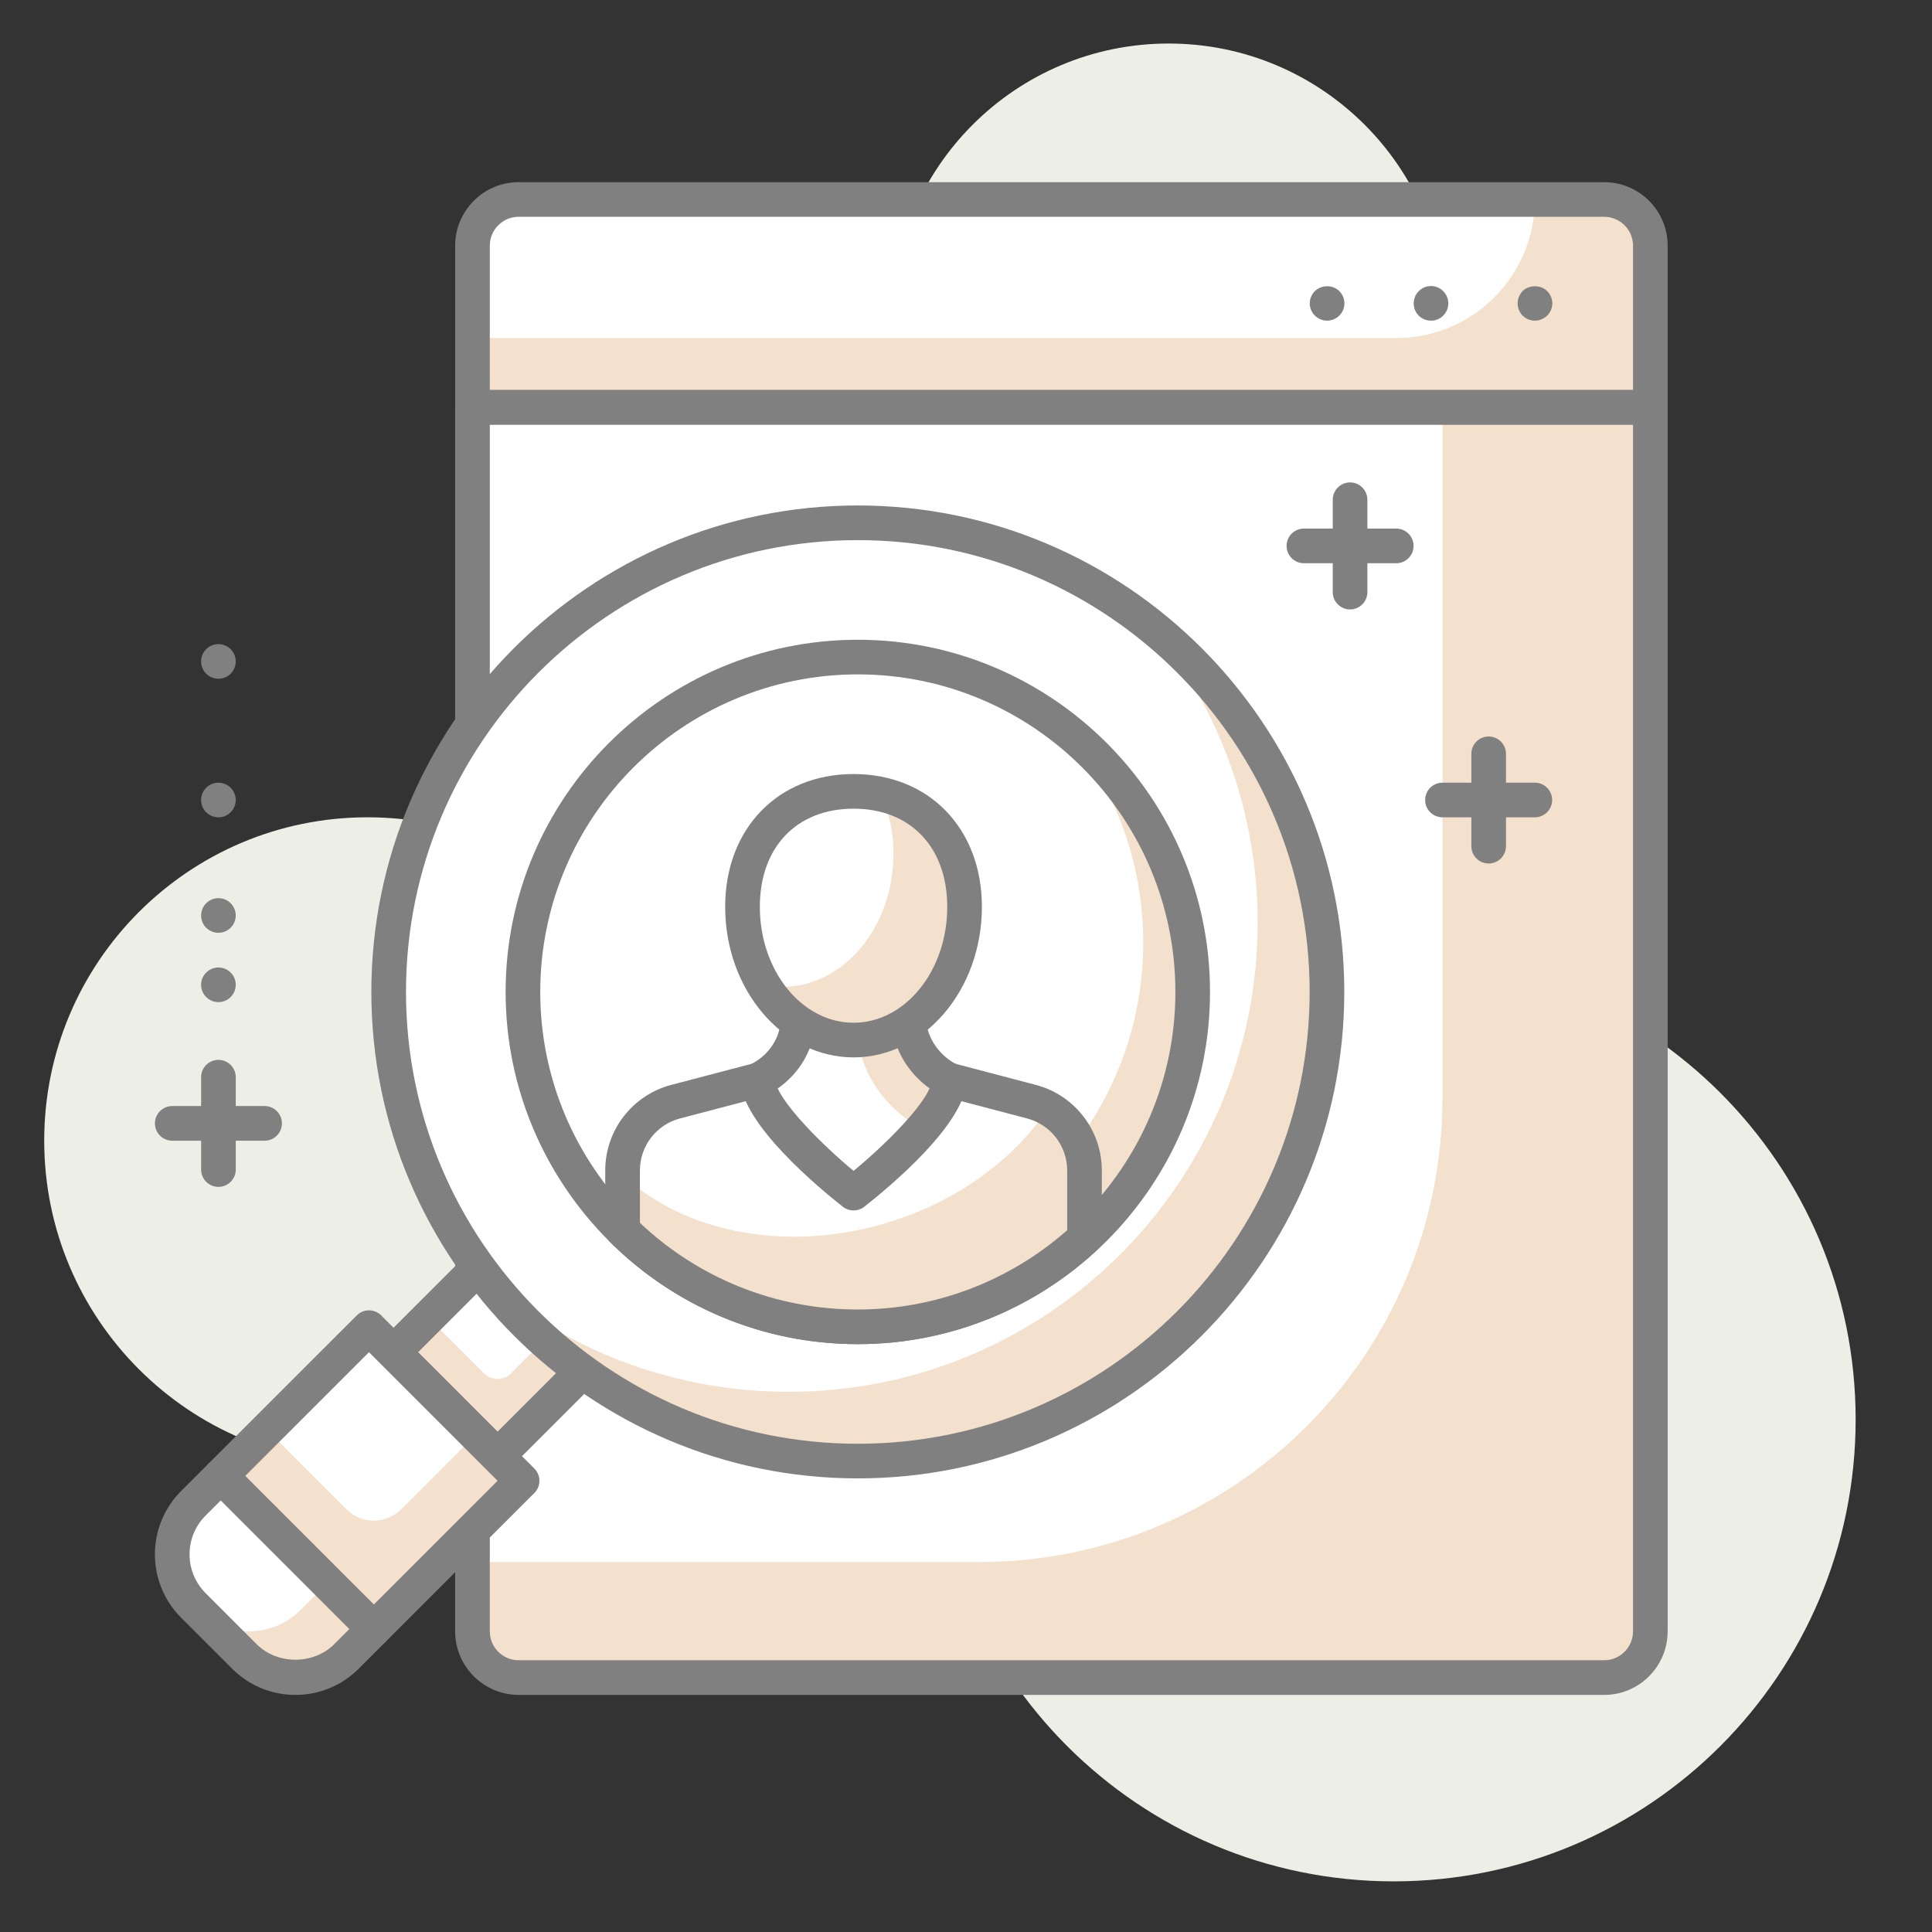 <?xml version="1.0" encoding="utf-8"?>
<!-- Generator: Adobe Illustrator 16.0.0, SVG Export Plug-In . SVG Version: 6.00 Build 0)  -->
<!DOCTYPE svg PUBLIC "-//W3C//DTD SVG 1.1//EN" "http://www.w3.org/Graphics/SVG/1.1/DTD/svg11.dtd">
<svg version="1.1" id="Layer_1" xmlns="http://www.w3.org/2000/svg" xmlns:xlink="http://www.w3.org/1999/xlink" x="0px" y="0px"
	 width="100px" height="100px" viewBox="0 0 100 100" enable-background="new 0 0 100 100" xml:space="preserve">
<rect x="0" y="0" width="100" height="100" fill="#333333" stroke="none"/>
<path fill="#EDEEE6" d="M35.76,59.039c0,9.242-7.493,16.735-16.736,16.735c-9.242,0-16.736-7.493-16.736-16.735
	c0-9.243,7.494-16.736,16.736-16.736C28.267,42.303,35.76,49.796,35.76,59.039"/>
<path fill="#EDEEE6" d="M74.835,16.598c0,7.923-6.423,14.346-14.346,14.346c-7.922,0-14.345-6.422-14.345-14.346
	c0-7.922,6.423-14.345,14.345-14.345C68.412,2.253,74.835,8.676,74.835,16.598"/>
<path fill="#EDEEE6" d="M96.048,73.471c0,13.203-10.704,23.908-23.908,23.908S48.232,86.674,48.232,73.471
	c0-13.204,10.703-23.907,23.907-23.907S96.048,60.267,96.048,73.471"/>
<path fill="#F3E0CD" d="M85.422,21.084H24.455V84.83c0,1.105,0.896,2,2,2h56.967c1.104,0,2-0.895,2-2V21.084z"/>
<path fill="#F3E0CD" d="M83.422,10.324H26.455c-1.104,0-2,0.896-2,2v8.76h60.967v-8.76C85.422,11.221,84.525,10.324,83.422,10.324"
	/>
<path fill="#FFFFFF" d="M74.661,21.084H24.455v59.77h26.206c13.255,0,24-10.745,24-24V21.084z"/>
<path fill="#FFFFFF" d="M79.443,10.324H26.847c-1.321,0-2.392,1.072-2.392,2.391v4.782h47.816
	C76.232,17.497,79.443,14.286,79.443,10.324"/>
<path fill="gray" d="M83.031,87.728H26.846c-1.813,0-3.287-1.475-3.287-3.288V21.083c0-0.495,0.401-0.897,0.896-0.897h60.967
	c0.494,0,0.896,0.402,0.896,0.897v63.356C86.317,86.253,84.844,87.728,83.031,87.728 M25.352,21.979v62.46
	c0,0.825,0.67,1.495,1.494,1.495h56.186c0.823,0,1.493-0.67,1.493-1.495v-62.46H25.352z"/>
<path fill="gray" d="M85.422,21.979H24.455c-0.495,0-0.896-0.401-0.896-0.896v-8.367c0-1.813,1.475-3.288,3.287-3.288h56.186
	c1.813,0,3.286,1.475,3.286,3.288v8.367C86.317,21.579,85.916,21.979,85.422,21.979 M25.352,20.187h59.173v-7.471
	c0-0.824-0.67-1.495-1.493-1.495H26.846c-0.824,0-1.494,0.671-1.494,1.495V20.187z"/>
<path fill="gray" d="M13.696,59.042h-4.78c-0.496,0-0.897-0.401-0.897-0.896c0-0.495,0.401-0.897,0.897-0.897h4.78
	c0.495,0,0.897,0.402,0.897,0.897C14.594,58.641,14.191,59.042,13.696,59.042"/>
<path fill="gray" d="M11.306,61.433c-0.495,0-0.896-0.401-0.896-0.896v-4.782c0-0.495,0.401-0.897,0.896-0.897
	s0.897,0.402,0.897,0.897v4.782C12.203,61.031,11.801,61.433,11.306,61.433"/>
<path fill="gray" d="M10.409,50.973c0,0.495,0.401,0.897,0.896,0.897c0.496,0,0.897-0.402,0.897-0.897
	c0-0.496-0.401-0.896-0.897-0.896C10.811,50.077,10.409,50.477,10.409,50.973"/>
<path fill="gray" d="M10.409,47.386c0,0.495,0.401,0.896,0.896,0.896c0.496,0,0.897-0.401,0.897-0.896s-0.401-0.897-0.897-0.897
	C10.811,46.489,10.409,46.891,10.409,47.386"/>
<path fill="gray" d="M10.409,41.409c0,0.495,0.401,0.896,0.896,0.896c0.496,0,0.897-0.401,0.897-0.896
	c0-0.495-0.401-0.897-0.897-0.897C10.811,40.512,10.409,40.914,10.409,41.409"/>
<path fill="gray" d="M10.409,34.235c0,0.495,0.401,0.897,0.896,0.897c0.496,0,0.897-0.402,0.897-0.897
	c0-0.495-0.401-0.896-0.897-0.896C10.811,33.339,10.409,33.74,10.409,34.235"/>
<path fill="gray" d="M68.69,16.598c-0.228,0-0.466-0.096-0.634-0.263c-0.168-0.168-0.263-0.394-0.263-0.633
	c0-0.24,0.095-0.466,0.263-0.635c0.347-0.333,0.933-0.333,1.268,0c0.168,0.169,0.262,0.395,0.262,0.635
	c0,0.239-0.094,0.465-0.262,0.633C69.156,16.502,68.918,16.598,68.69,16.598"/>
<path fill="gray" d="M73.173,15.701c0-0.49,0.396-0.896,0.896-0.896c0.491,0,0.896,0.406,0.896,0.896
	c0,0.502-0.405,0.896-0.896,0.896C73.568,16.598,73.173,16.204,73.173,15.701"/>
<path fill="gray" d="M79.438,16.598c-0.228,0-0.454-0.096-0.633-0.263c-0.156-0.168-0.252-0.394-0.252-0.633
	c0-0.24,0.096-0.466,0.252-0.635c0.346-0.333,0.943-0.333,1.278,0c0.167,0.169,0.263,0.395,0.263,0.635
	c0,0.239-0.096,0.465-0.263,0.633C79.903,16.502,79.676,16.598,79.438,16.598"/>
<rect x="22.02" y="66.011" transform="matrix(-0.707 -0.707 0.707 -0.707 -5.362 137.618)" fill="#F3E0CD" width="7.608" height="7.817"/>
<path fill="#FFFFFF" d="M22.164,68.2l2.879,2.879c0.391,0.392,1.024,0.392,1.414,0l3.027-3.026l-3.586-3.586L22.164,68.2z"/>
<path fill="gray" d="M25.75,76.27c-0.229,0-0.459-0.088-0.634-0.263l-5.38-5.38c-0.35-0.35-0.35-0.918,0-1.268l5.528-5.527
	c0.35-0.351,0.917-0.351,1.268,0l5.379,5.379c0.351,0.351,0.351,0.918,0,1.269l-5.528,5.527C26.208,76.182,25.979,76.27,25.75,76.27
	 M21.639,69.993l4.111,4.112l4.26-4.26l-4.111-4.112L21.639,69.993z"/>
<rect x="13.619" y="71.095" transform="matrix(-0.707 -0.707 0.707 -0.707 -21.293 144.222)" fill="#F3E0CD" width="11.207" height="10.852"/>
<path fill="#FFFFFF" d="M13.814,74.005l4.119,4.119c0.781,0.78,2.049,0.78,2.829,0l3.869-3.868l-5.534-5.535L13.814,74.005z"/>
<path fill="gray" d="M19.349,85.217c-0.229,0-0.459-0.088-0.634-0.264l-7.926-7.924c-0.168-0.168-0.262-0.396-0.262-0.634
	c0-0.237,0.094-0.466,0.262-0.634l7.676-7.674c0.35-0.352,0.916-0.352,1.268,0l7.924,7.924c0.169,0.168,0.263,0.395,0.263,0.634
	c0,0.238-0.094,0.466-0.263,0.634l-7.674,7.674C19.808,85.129,19.577,85.217,19.349,85.217 M12.691,76.396l6.657,6.656l6.407-6.406
	l-6.657-6.657L12.691,76.396z"/>
<path fill="#FFFFFF" d="M10.007,83.095l2.642,2.643c1.459,1.459,3.824,1.459,5.283,0l1.416-1.416l-7.924-7.925l-1.417,1.416
	C8.548,79.271,8.548,81.637,10.007,83.095"/>
<path fill="#F3E0CD" d="M16.958,81.929l-1.417,1.417c-1.459,1.459-3.825,1.459-5.283,0l-0.251-0.251l2.642,2.643
	c1.459,1.459,3.824,1.459,5.283,0l1.417-1.416L16.958,81.929z"/>
<path fill="gray" d="M15.289,87.728c-1.236,0-2.399-0.481-3.274-1.356l-2.642-2.642c-1.807-1.807-1.807-4.746,0-6.552
	l1.416-1.416c0.351-0.351,0.918-0.351,1.269,0l7.925,7.925c0.168,0.168,0.263,0.395,0.263,0.633c0,0.239-0.095,0.466-0.263,0.635
	l-1.417,1.417C17.69,87.246,16.527,87.728,15.289,87.728 M11.424,77.663l-0.782,0.782c-1.108,1.107-1.108,2.909,0,4.016l2.641,2.643
	c1.072,1.07,2.942,1.07,4.015,0l0.783-0.784L11.424,77.663z"/>
<path fill="#FFFFFF" d="M44.4,27.06c13.411,0,24.282,10.872,24.282,24.284c0,13.41-10.871,24.282-24.282,24.282
	c-13.41,0-24.281-10.872-24.281-24.282C20.119,37.932,30.99,27.06,44.4,27.06"/>
<path fill="#F3E0CD" d="M59.678,32.479c3.384,4.174,5.419,9.486,5.419,15.278c0,13.411-10.872,24.283-24.282,24.283
	c-5.793,0-11.104-2.035-15.277-5.419c4.451,5.49,11.244,9.005,18.863,9.005c13.411,0,24.282-10.872,24.282-24.283
	C68.683,43.723,65.168,36.932,59.678,32.479"/>
<path fill="gray" d="M44.4,76.521c-13.884,0-25.179-11.294-25.179-25.179c0-13.883,11.295-25.179,25.179-25.179
	c13.885,0,25.18,11.296,25.18,25.179C69.58,65.228,58.285,76.521,44.4,76.521 M44.4,27.957c-12.895,0-23.386,10.491-23.386,23.386
	c0,12.895,10.491,23.386,23.386,23.386c12.896,0,23.387-10.491,23.387-23.386C67.787,38.448,57.296,27.957,44.4,27.957"/>
<path fill="#FFFFFF" d="M44.4,34.01c9.573,0,17.333,7.761,17.333,17.333c0,9.574-7.76,17.334-17.333,17.334
	c-9.572,0-17.332-7.76-17.332-17.334C27.068,41.771,34.828,34.01,44.4,34.01"/>
<path fill="#F3E0CD" d="M55.306,37.878c2.416,2.978,3.868,6.771,3.868,10.905c0,9.572-7.761,17.333-17.333,17.333
	c-4.134,0-7.926-1.452-10.905-3.866c3.178,3.918,8.026,6.427,13.465,6.427c9.573,0,17.334-7.759,17.334-17.333
	C61.734,45.904,59.225,41.057,55.306,37.878"/>
<path fill="gray" d="M44.4,69.573c-10.052,0-18.229-8.178-18.229-18.229c0-10.054,8.178-18.23,18.229-18.23
	c10.053,0,18.23,8.177,18.23,18.23C62.631,61.396,54.453,69.573,44.4,69.573 M44.4,34.906c-9.063,0-16.437,7.373-16.437,16.438
	c0,9.063,7.374,16.437,16.437,16.437c9.063,0,16.438-7.374,16.438-16.437C60.838,42.279,53.464,34.906,44.4,34.906"/>
<path fill="#FFFFFF" d="M53.39,57.024l-4.26-1.118h-4.95H39.23l-4.261,1.118c-1.618,0.425-2.745,1.886-2.745,3.558v3.091
	c3.13,3.092,7.43,5.004,12.176,5.004c4.532,0,8.646-1.754,11.733-4.601v-3.494C56.134,58.91,55.007,57.449,53.39,57.024"/>
<path fill="#F3E0CD" d="M54.244,57.382c-1.807,2.688-4.821,4.911-8.578,5.98c-5.198,1.481-10.359,0.342-13.441-2.544v2.854
	c3.131,3.091,7.429,5.003,12.177,5.003c4.53,0,8.644-1.753,11.732-4.6v-3.494C56.134,59.227,55.386,58.021,54.244,57.382"/>
<path fill="gray" d="M44.401,69.573c-4.822,0-9.37-1.868-12.806-5.263c-0.172-0.168-0.268-0.398-0.268-0.637v-3.092
	c0-2.078,1.403-3.896,3.413-4.426l4.261-1.119c0.075-0.019,0.151-0.028,0.229-0.028h9.899c0.077,0,0.153,0.01,0.228,0.028
	l4.26,1.119c2.01,0.529,3.413,2.348,3.413,4.426v3.494c0,0.25-0.104,0.488-0.289,0.659C53.357,67.854,48.975,69.573,44.401,69.573
	 M33.121,63.293c3.065,2.896,7.057,4.487,11.28,4.487c3.993,0,7.826-1.454,10.836-4.104v-3.095c0-1.264-0.854-2.37-2.075-2.69
	l-4.148-1.09h-9.668l-4.149,1.09c-1.222,0.32-2.075,1.427-2.075,2.69V63.293z"/>
<path fill="#FFFFFF" d="M44.179,61.756c0,0,4.919-3.85,4.951-5.851c-1.043-0.534-1.825-1.507-2.045-2.678
	c-0.032-0.172-0.058-1.261-0.076-1.426l-5.666,0.005c-0.021,0.188-0.051,1.305-0.091,1.508c-0.223,1.148-0.994,2.086-2.022,2.591
	C39.273,57.899,44.179,61.756,44.179,61.756"/>
<path fill="#F3E0CD" d="M47.731,58.424c0.78-0.902,1.387-1.822,1.397-2.519c-1.041-0.534-1.824-1.507-2.044-2.678
	c-0.032-0.172-0.057-1.261-0.077-1.426l-2.693,0.003c0.029,0.499,0.068,1.97,0.116,2.226C44.788,55.938,46.049,57.527,47.731,58.424
	"/>
<path fill="gray" d="M44.179,62.652c-0.196,0-0.392-0.063-0.554-0.19c-1.229-0.968-5.241-4.295-5.292-6.537
	c-0.007-0.349,0.188-0.669,0.501-0.824c0.813-0.399,1.374-1.112,1.538-1.957c0.018-0.125,0.032-0.507,0.046-0.832
	c0.013-0.28,0.025-0.524,0.035-0.608c0.051-0.452,0.435-0.795,0.89-0.795l5.665-0.002h0.001c0.455,0,0.838,0.341,0.891,0.791
	c0.009,0.077,0.021,0.334,0.032,0.619c0.012,0.301,0.023,0.645,0.039,0.77c0.157,0.834,0.745,1.6,1.568,2.021
	c0.304,0.156,0.492,0.471,0.486,0.813c-0.035,2.253-4.061,5.577-5.294,6.543C44.57,62.59,44.374,62.652,44.179,62.652 M40.255,56.34
	c0.475,1.029,2.188,2.818,3.925,4.264c1.747-1.445,3.477-3.231,3.936-4.269c-0.994-0.709-1.691-1.771-1.911-2.944
	c-0.017-0.086-0.035-0.377-0.05-0.691l-3.959,0.002c-0.022,0.453-0.037,0.652-0.063,0.785C41.906,54.65,41.234,55.66,40.255,56.34"
	/>
<path fill="#FFFFFF" d="M49.927,46.938c0-3.809-2.573-5.977-5.747-5.977s-5.748,2.168-5.748,5.977c0,3.81,2.574,6.897,5.748,6.897
	S49.927,50.748,49.927,46.938"/>
<path fill="#F3E0CD" d="M45.557,41.111c0.441,0.853,0.69,1.881,0.69,3.068c0,3.81-2.573,6.897-5.747,6.897
	c-0.333,0-0.659-0.041-0.979-0.108c1.045,1.735,2.739,2.868,4.658,2.868c3.174,0,5.747-3.088,5.747-6.897
	C49.927,43.7,48.064,41.654,45.557,41.111"/>
<path fill="gray" d="M44.179,54.73c-3.663,0-6.644-3.495-6.644-7.793c0-4.047,2.731-6.873,6.644-6.873s6.644,2.826,6.644,6.873
	C50.822,51.235,47.843,54.73,44.179,54.73 M44.179,41.857c-2.946,0-4.85,1.994-4.85,5.08c0,3.309,2.175,6,4.85,6
	s4.851-2.691,4.851-6C49.029,43.851,47.126,41.857,44.179,41.857"/>
<path fill="gray" d="M72.27,29.153h-4.781c-0.495,0-0.896-0.402-0.896-0.897c0-0.495,0.401-0.896,0.896-0.896h4.781
	c0.495,0,0.896,0.401,0.896,0.896C73.166,28.751,72.765,29.153,72.27,29.153"/>
<path fill="gray" d="M69.879,31.544c-0.495,0-0.896-0.401-0.896-0.896v-4.782c0-0.495,0.401-0.897,0.896-0.897
	s0.896,0.402,0.896,0.897v4.782C70.775,31.143,70.374,31.544,69.879,31.544"/>
<path fill="gray" d="M79.443,42.304h-4.782c-0.495,0-0.896-0.401-0.896-0.896c0-0.496,0.401-0.897,0.896-0.897h4.782
	c0.494,0,0.896,0.401,0.896,0.897C80.339,41.902,79.938,42.304,79.443,42.304"/>
<path fill="gray" d="M77.053,44.695c-0.496,0-0.896-0.402-0.896-0.896v-4.782c0-0.495,0.4-0.896,0.896-0.896
	c0.494,0,0.896,0.402,0.896,0.896v4.782C77.948,44.293,77.547,44.695,77.053,44.695"/>
<rect x="-703.5" y="-342.66" fill="none" stroke="#4C4C4B" stroke-miterlimit="10" width="838.79" height="595.276"/>
</svg>
